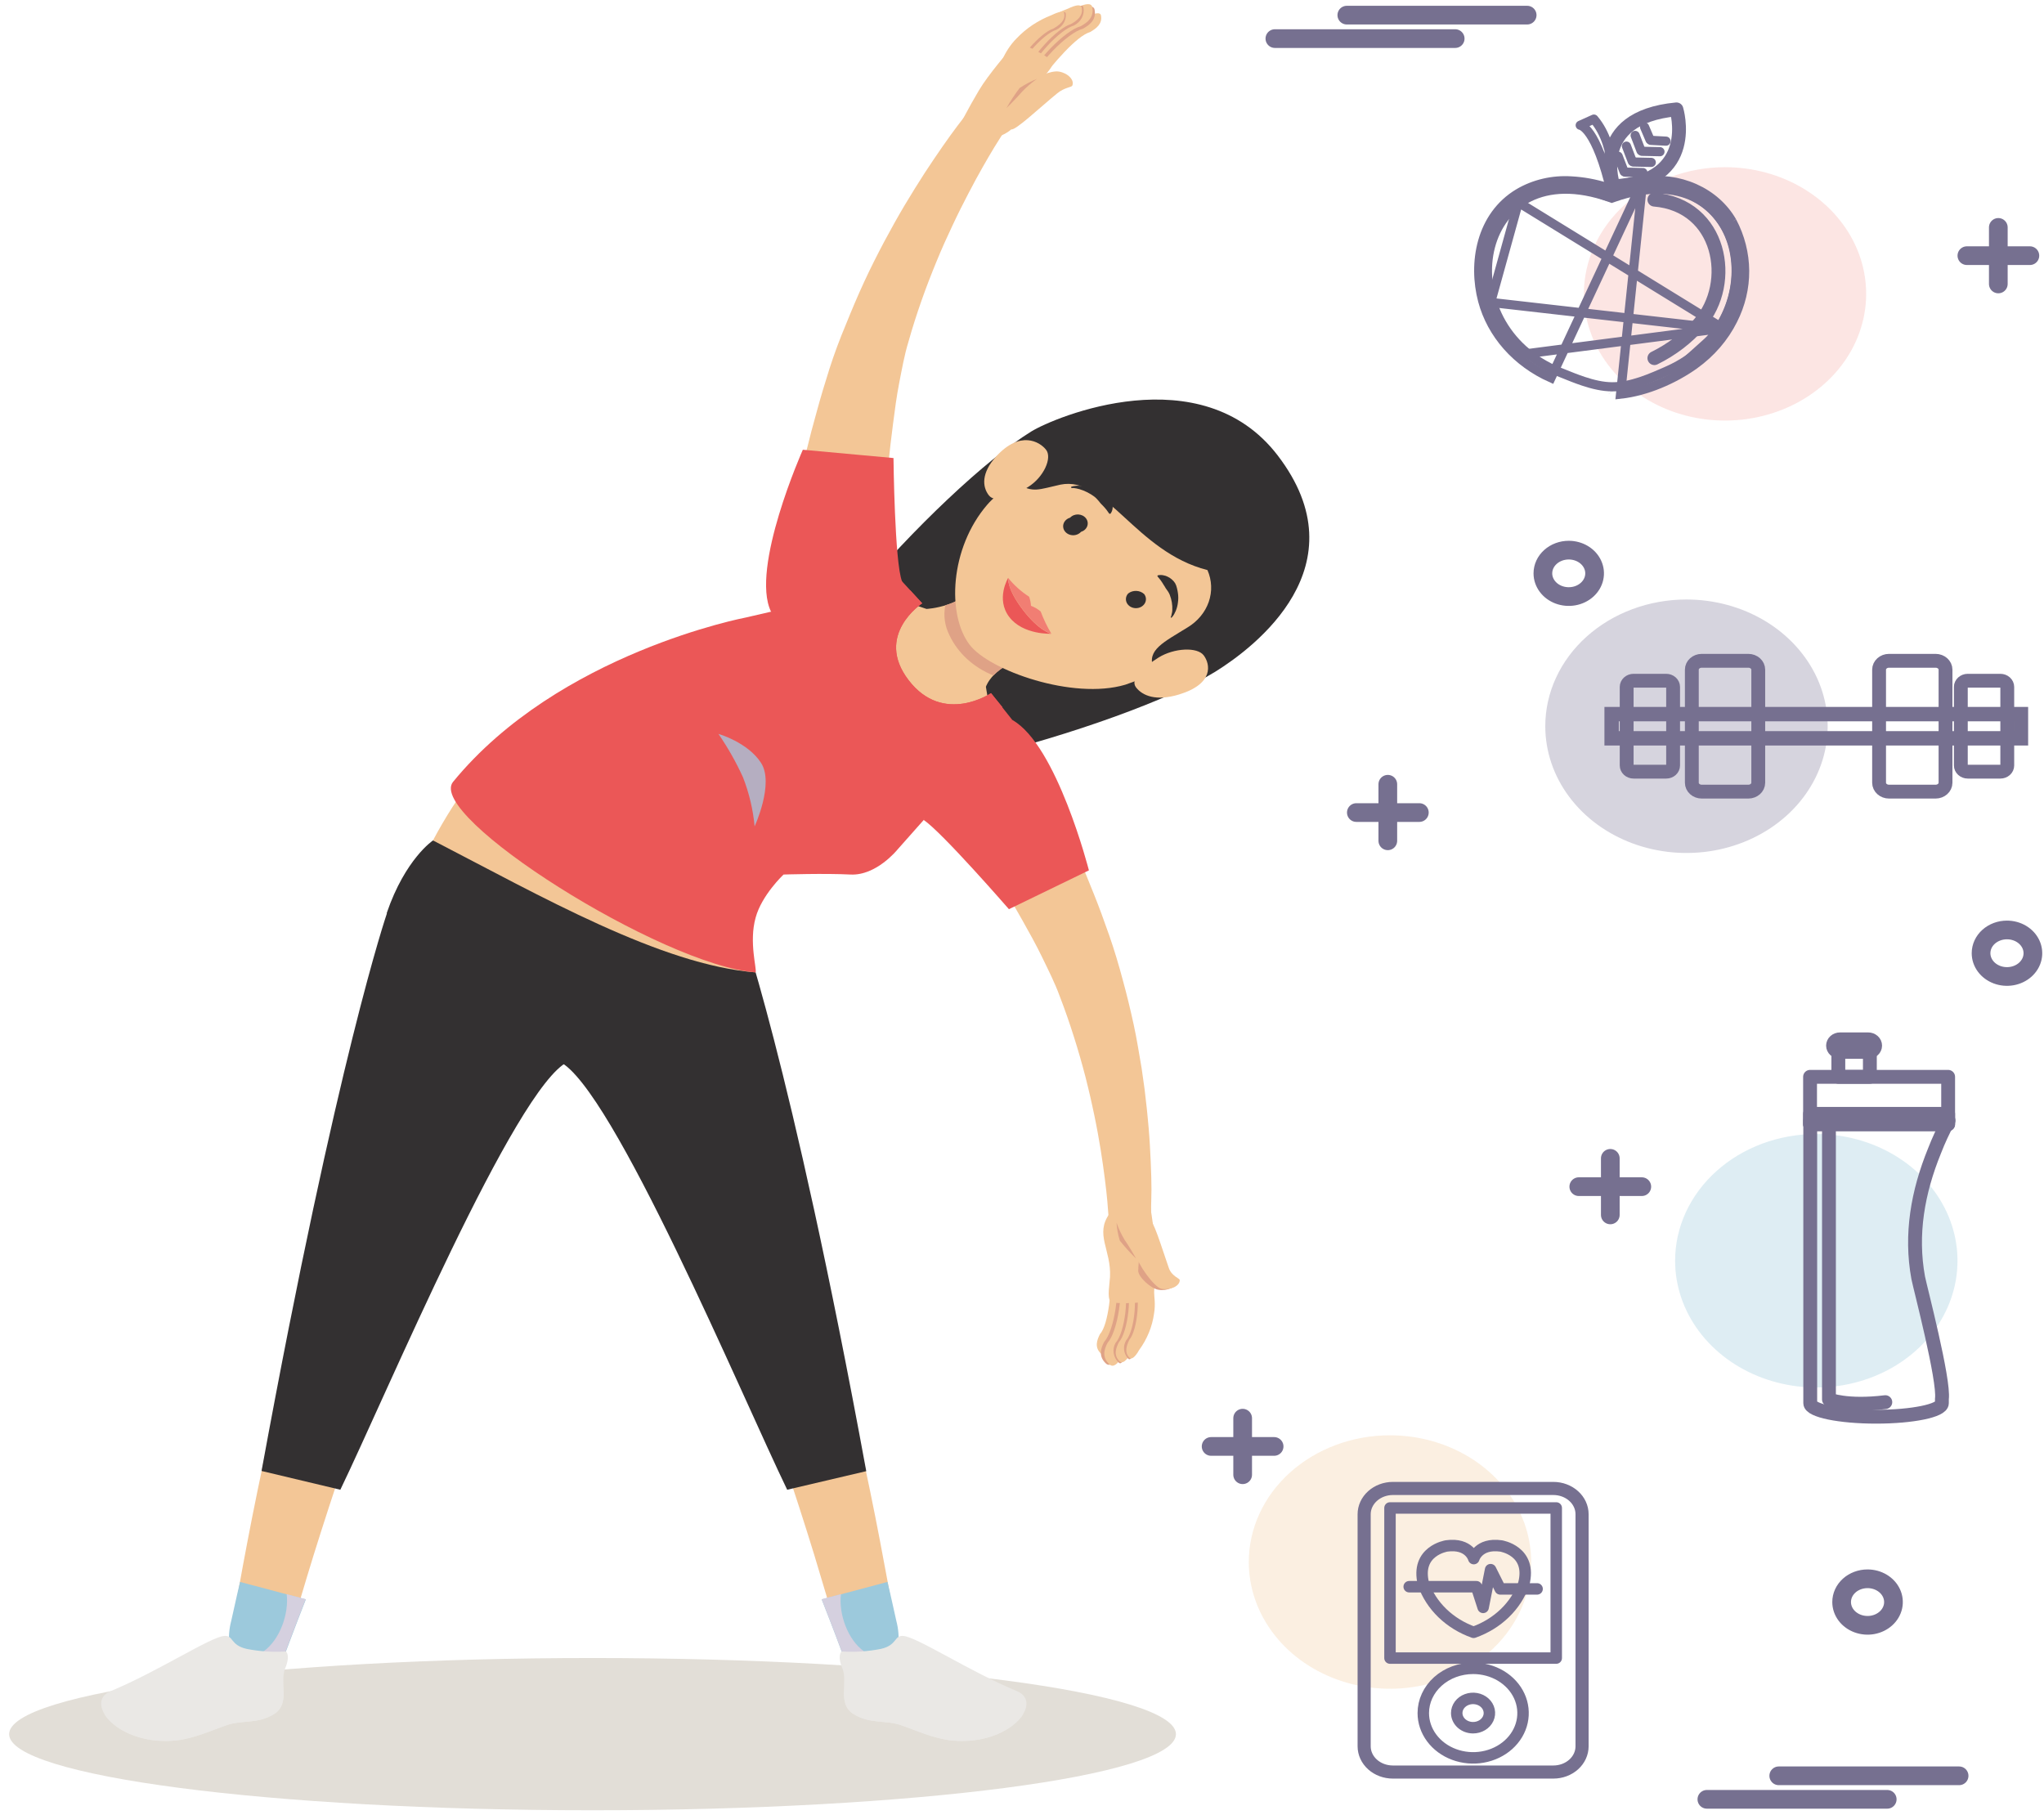 <svg width="223" height="198" viewBox="0 0 223 198" fill="none" xmlns="http://www.w3.org/2000/svg">
<g style="mix-blend-mode:multiply">
<path d="M0.996 189.205C0.996 193.791 29.512 197.508 64.645 197.508C99.779 197.508 128.294 193.775 128.294 189.205C128.294 184.635 99.779 180.896 64.645 180.896C29.512 180.896 0.996 184.613 0.996 189.205Z" fill="#E2DED7"/>
</g>
<path d="M58.966 113.417L58.478 114.126L57.849 114.953C57.736 115.108 57.575 115.305 57.474 115.486L57.118 116.02L56.274 117.225L55.259 118.798C54.546 119.944 53.75 121.246 52.936 122.728C52.52 123.46 52.102 124.234 51.682 125.048C51.249 125.848 50.815 126.695 50.381 127.57C49.947 128.445 49.502 129.346 49.062 130.279C48.623 131.212 48.171 132.167 47.732 133.148C46.835 135.1 45.949 137.147 45.082 139.238C44.215 141.328 43.359 143.472 42.522 145.637C39.201 154.26 36.278 163.064 34.205 169.703C33.183 173.02 32.363 175.798 31.828 177.745L30.979 180.784L24.973 179.718L25.495 176.518C25.834 174.497 26.339 171.623 26.998 168.183C28.311 161.293 30.26 152.132 32.672 143.003C33.266 140.726 33.913 138.443 34.567 136.198C35.22 133.953 35.904 131.724 36.611 129.591C36.961 128.525 37.306 127.458 37.674 126.45C38.042 125.442 38.381 124.418 38.755 123.443C39.129 122.467 39.474 121.518 39.848 120.6C40.222 119.683 40.567 118.793 40.935 117.934C41.648 116.233 42.379 114.67 43.05 113.284L44.025 111.348L44.975 109.615L45.391 108.874C45.528 108.634 45.629 108.479 45.736 108.298L46.264 107.418L46.704 106.688L58.966 113.417Z" fill="#F3C696"/>
<path d="M26.191 172.594C25.787 174.263 25.484 175.745 25.223 176.86C24.991 177.732 24.925 178.634 25.027 179.526L30.914 180.923L31.841 178.465C32.233 177.398 32.756 176.076 33.367 174.503L26.191 172.594Z" fill="#9CC9DC"/>
<g style="mix-blend-mode:multiply">
<path d="M31.278 173.927C31.534 176.06 30.541 178.902 28.753 180.171C28.676 180.23 28.593 180.273 28.516 180.326L30.892 180.896L31.819 178.438C32.211 177.372 32.734 176.049 33.345 174.476L31.278 173.927Z" fill="#D5D0DF"/>
</g>
<path d="M37.131 162.536C42.074 152.324 56.213 118.59 61.97 115.833C67.572 113.167 42.199 99.697 42.199 99.697C42.199 99.697 36.805 115.369 28.535 160.489L37.131 162.536Z" fill="#333031"/>
<path d="M12.057 184.517C17.32 182.326 22.958 178.598 24.473 178.486C25.489 178.411 25.109 179.494 26.903 179.899C28.31 180.181 29.755 180.276 31.192 180.182C31.192 180.182 31.727 180.555 31.109 182.032C30.491 183.509 31.703 185.882 29.921 187.002C28.139 188.122 26.457 187.626 24.723 188.223C23.285 188.714 21.158 189.69 19.245 189.882C12.871 190.543 9.104 185.77 12.057 184.517Z" fill="#EAE8E5"/>
<g style="mix-blend-mode:multiply">
<path d="M30.635 184.448C26.167 181.515 23.541 186.101 19.715 187.647C17.274 188.639 13.911 188.234 11.398 187.034C12.402 188.634 15.319 190.282 19.205 189.892C21.1 189.7 23.244 188.725 24.682 188.234C26.417 187.637 28.044 188.133 29.88 187.013C30.807 186.442 30.949 185.557 30.938 184.624C30.848 184.576 30.741 184.517 30.635 184.448Z" fill="#EAE8E5"/>
</g>
<path d="M85.426 61.227L85.848 58.971C86.127 57.553 86.537 55.532 87.077 53.105C87.618 50.679 88.266 47.869 89.121 44.856C89.531 43.347 90 41.784 90.505 40.201C91.01 38.617 91.616 37.001 92.287 35.401C92.881 33.924 93.576 32.271 94.278 30.756C94.978 29.242 95.721 27.776 96.464 26.373C96.844 25.674 97.224 24.992 97.587 24.32C97.949 23.648 98.347 23.008 98.709 22.374L99.814 20.561L100.878 18.881C101.579 17.814 102.232 16.844 102.826 15.991C103.42 15.137 103.961 14.391 104.406 13.799C104.852 13.207 105.22 12.732 105.476 12.402L105.88 11.895L109.664 14.193L109.367 14.652C109.165 14.967 108.868 15.431 108.5 16.033C108.131 16.636 107.704 17.372 107.216 18.225C106.729 19.078 106.201 20.054 105.642 21.126L104.787 22.8C104.507 23.381 104.193 23.989 103.913 24.608L103.034 26.517C102.749 27.178 102.44 27.855 102.167 28.544C101.602 29.919 101.044 31.348 100.533 32.809C100.022 34.271 99.565 35.673 99.113 37.284C98.662 38.755 98.406 40.248 98.109 41.752C97.812 43.256 97.622 44.76 97.432 46.226C97.046 49.154 96.784 51.916 96.588 54.284C96.392 56.652 96.274 58.635 96.196 60.017C96.119 61.398 96.095 62.15 96.095 62.15L85.426 61.227Z" fill="#F3C696"/>
<path d="M76.302 106.709L76.742 107.44L77.27 108.319C77.377 108.501 77.478 108.655 77.615 108.895L78.031 109.637C78.316 110.17 78.625 110.74 78.987 111.37L79.956 113.305C80.627 114.692 81.358 116.254 82.07 117.955C82.445 118.809 82.801 119.694 83.158 120.622C83.514 121.55 83.894 122.488 84.251 123.464C84.607 124.44 84.981 125.442 85.332 126.472C85.682 127.501 86.057 128.525 86.401 129.591C87.108 131.724 87.779 133.932 88.445 136.172C89.11 138.411 89.734 140.699 90.34 142.976C92.752 152.106 94.7 161.267 96.013 168.157C96.673 171.596 97.201 174.471 97.516 176.492L98.039 179.691L92.051 180.694L91.201 177.649C90.649 175.708 89.829 172.929 88.825 169.613C86.781 162.973 83.859 154.148 80.538 145.546C79.7 143.413 78.851 141.254 77.977 139.147C77.104 137.041 76.195 135.009 75.334 133.057C74.888 132.076 74.448 131.116 73.997 130.188C73.546 129.261 73.124 128.349 72.678 127.48C72.233 126.61 71.811 125.757 71.377 124.957C70.943 124.157 70.54 123.357 70.124 122.638C69.31 121.155 68.514 119.854 67.801 118.707L66.791 117.134L65.941 115.929L65.585 115.396C65.484 115.241 65.323 115.044 65.211 114.863C64.961 114.537 64.753 114.26 64.617 114.036C64.272 113.588 64.094 113.348 64.094 113.348L76.302 106.709Z" fill="#F3C696"/>
<path d="M96.825 172.594C97.229 174.263 97.538 175.745 97.793 176.86C98.025 177.732 98.093 178.633 97.995 179.526L92.102 180.923C92.102 180.923 91.769 180.027 91.181 178.465C90.783 177.398 90.26 176.076 89.648 174.503L96.825 172.594Z" fill="#9CC9DC"/>
<g style="mix-blend-mode:multiply">
<path d="M91.746 173.927C91.484 176.06 92.476 178.902 94.264 180.171C94.342 180.23 94.425 180.273 94.508 180.326L92.102 180.896C92.102 180.896 91.769 180.001 91.181 178.438C90.783 177.372 90.26 176.049 89.648 174.476L91.746 173.927Z" fill="#D5D0DF"/>
</g>
<path d="M85.882 162.536C80.939 152.324 66.8 118.59 61.044 115.833C55.447 113.167 80.571 100.118 80.571 100.118C80.571 100.118 86.209 115.369 94.508 160.51L85.882 162.536Z" fill="#333031"/>
<path d="M112.506 47.08C102.769 53.084 80.247 77.412 84.691 83.213C89.135 89.015 122.854 79.294 132.585 73.289C136.88 70.623 148.625 61.744 139.399 49.693C131.047 38.793 115.048 45.507 112.506 47.08Z" fill="#333031"/>
<path d="M101.079 66.437C101.079 66.437 105.238 66.256 106.913 63.238C107.394 61.664 114.042 72.41 112.26 71.732C108.321 72.538 107.561 74.932 107.561 74.932L108.303 79.411L101.175 85.176L88.574 68.741L97.408 65.184L101.079 66.437Z" fill="#F3C696"/>
<path d="M112.271 71.727C110.767 71.979 109.399 72.671 108.38 73.695C106.217 72.827 104.501 71.255 103.58 69.295C103.067 68.275 102.911 67.139 103.134 66.037C103.94 65.818 104.689 65.457 105.337 64.975C105.986 64.494 106.521 63.901 106.913 63.232C107.394 61.659 114.024 72.404 112.271 71.727Z" fill="#DFA286"/>
<path d="M42.199 99.601C42.199 109.514 51.49 115.833 61.043 115.833C70.596 115.833 80.57 111.876 80.57 100.118C79.513 95.372 47.237 91.698 47.237 91.698C47.237 91.698 44.219 93.703 42.199 99.601Z" fill="#333031"/>
<path d="M64.561 73.743C69.504 83.576 72.991 91.564 81.594 99.339C81.053 101.612 81.349 103.981 82.437 106.09C72.16 105.301 58.995 97.771 47.238 91.692C52.834 81.171 59.072 77.438 64.561 73.743Z" fill="#F3C696"/>
<path d="M49.432 85.299C60.963 71.221 81.405 67.365 81.405 67.365L98.413 63.43L100.611 65.824C100.611 65.824 95.348 69.274 99.132 74.212C102.916 79.15 108.121 75.625 108.121 75.625L110.449 78.558L97.897 92.711C97.897 92.711 95.603 95.559 92.793 95.415C89.983 95.271 85.486 95.415 85.486 95.415C85.486 95.415 83.11 97.644 82.439 100.118C81.69 102.784 82.593 105.739 82.439 106.091C72.143 105.301 46.414 88.989 49.432 85.299Z" fill="#EB5757"/>
<path d="M99.314 64.416L100.609 65.824C100.609 65.824 95.345 69.274 99.129 74.212C102.914 79.15 108.118 75.625 108.118 75.625L109.371 77.156C109.371 77.156 102.373 82.307 97.175 75.524C92.048 68.831 99.314 64.416 99.314 64.416Z" fill="#EB5757"/>
<path d="M113.234 50.839C111.399 51.975 108.85 53.735 107.709 55.063C103.628 59.803 103.283 67.077 105.796 70.357C107.935 73.151 117.042 76.393 122.757 74.708C125.033 73.932 127.199 72.917 129.209 71.684C139.564 65.285 142.57 59.211 136.76 51.634C130.95 44.056 123.589 44.445 113.234 50.839Z" fill="#F3C696"/>
<path d="M138.761 50.578C145.646 59.569 141.309 65.696 134.513 71.604C133.177 70.437 131.466 73.018 130.86 73.3C130.86 73.3 126.701 74.985 125.84 72.868C125.067 70.906 127.028 70.031 129.547 68.463C130.653 67.8 131.474 66.817 131.871 65.677C132.269 64.537 132.22 63.309 131.733 62.198C123.909 60.214 120.665 51.863 115.693 52.876C113.281 53.41 112.723 53.799 111.012 52.78C108.374 51.212 112.117 48.829 112.117 48.829C112.628 48.418 113.305 49.053 112.556 47.512C122.263 43.246 131.87 41.603 138.761 50.578Z" fill="#333031"/>
<g style="mix-blend-mode:multiply">
<path d="M82.328 90.162C82.328 90.162 84.49 85.485 83.028 83.23C81.567 80.974 78.383 80.073 78.383 80.073C79.417 81.579 80.311 83.159 81.056 84.797C81.733 86.53 82.16 88.332 82.328 90.162Z" fill="#B5AEC1"/>
</g>
<path d="M110.965 184.517C105.696 182.326 100.058 178.598 98.543 178.486C97.527 178.411 97.907 179.494 96.113 179.899C94.707 180.181 93.262 180.276 91.824 180.182C91.824 180.182 91.29 180.555 91.907 182.032C92.525 183.509 91.313 185.882 93.096 187.002C94.878 188.122 96.553 187.626 98.294 188.223C99.731 188.714 101.858 189.69 103.765 189.882C110.163 190.543 113.912 185.77 110.965 184.517Z" fill="#EAE8E5"/>
<g style="mix-blend-mode:multiply">
<path d="M92.383 184.448C96.851 181.515 99.476 186.101 103.308 187.647C105.744 188.639 109.106 188.234 111.625 187.034C110.621 188.634 107.71 190.282 103.819 189.892C101.924 189.7 99.785 188.725 98.348 188.234C96.607 187.637 94.979 188.133 93.15 187.013C92.217 186.442 92.08 185.557 92.086 184.624C92.169 184.576 92.276 184.517 92.383 184.448Z" fill="#EAE8E5"/>
</g>
<path d="M126.411 71.732C124.724 72.799 123.239 74.084 123.94 74.996C124.641 75.908 126.126 76.532 128.621 75.775C132.476 74.607 132.031 72.452 131.33 71.508C130.629 70.564 128.098 70.692 126.411 71.732Z" fill="#F3C696"/>
<path d="M112.158 53.138C110.471 54.204 108.594 54.956 107.881 54.039C107.168 53.122 107.031 51.607 108.706 49.773C111.297 46.957 113.423 48.173 114.124 49.069C114.825 49.965 113.851 52.092 112.158 53.138Z" fill="#F3C696"/>
<path d="M123.083 64.752C122.954 64.893 122.872 65.064 122.845 65.244C122.819 65.425 122.849 65.609 122.932 65.775C123.015 65.941 123.149 66.083 123.317 66.186C123.485 66.288 123.682 66.346 123.884 66.353C124.087 66.361 124.289 66.317 124.465 66.228C124.642 66.138 124.788 66.006 124.886 65.847C124.984 65.687 125.031 65.506 125.021 65.324C125.011 65.142 124.944 64.966 124.829 64.816C124.603 64.606 124.295 64.482 123.97 64.47C123.645 64.458 123.327 64.559 123.083 64.752Z" fill="#333031"/>
<path d="M127.725 67.36L127.802 67.141C127.802 67.066 127.832 66.986 127.856 66.89C127.88 66.785 127.894 66.678 127.897 66.57C127.926 66 127.831 65.429 127.618 64.891C127.564 64.752 127.492 64.62 127.404 64.496C127.327 64.368 127.226 64.267 127.161 64.149C127.095 64.032 127.036 63.925 126.965 63.829C126.911 63.73 126.852 63.634 126.786 63.541C126.732 63.453 126.673 63.368 126.608 63.285C126.559 63.212 126.504 63.142 126.442 63.078C126.381 63.011 126.323 62.941 126.27 62.87L126.305 62.774C126.404 62.752 126.506 62.739 126.608 62.736C126.725 62.732 126.841 62.744 126.953 62.774C127.105 62.799 127.252 62.847 127.386 62.918C127.548 62.992 127.696 63.087 127.826 63.2C127.974 63.322 128.101 63.465 128.2 63.621C128.295 63.79 128.363 63.969 128.402 64.155C128.448 64.331 128.484 64.509 128.509 64.688C128.563 65.042 128.563 65.401 128.509 65.754C128.474 66.059 128.396 66.358 128.278 66.645C128.232 66.758 128.178 66.869 128.117 66.976C128.074 67.06 128.022 67.14 127.963 67.216L127.808 67.402L127.725 67.36Z" fill="#333031"/>
<path d="M117.936 58.028C117.829 58.148 117.693 58.243 117.538 58.307C117.383 58.371 117.214 58.402 117.043 58.396C116.873 58.391 116.706 58.35 116.556 58.276C116.407 58.203 116.278 58.099 116.182 57.973C116.085 57.847 116.022 57.702 115.999 57.55C115.975 57.399 115.992 57.244 116.047 57.099C116.102 56.954 116.194 56.823 116.315 56.716C116.437 56.608 116.585 56.528 116.748 56.481C116.855 56.365 116.99 56.273 117.144 56.212C117.297 56.151 117.465 56.123 117.632 56.129C117.8 56.136 117.964 56.178 118.111 56.251C118.258 56.324 118.384 56.426 118.479 56.55C118.575 56.674 118.637 56.817 118.66 56.966C118.684 57.115 118.669 57.267 118.617 57.41C118.564 57.553 118.475 57.684 118.357 57.791C118.239 57.898 118.095 57.979 117.936 58.028Z" fill="#333031"/>
<path d="M116.863 53.106L117.113 53.042C117.215 53.022 117.318 53.007 117.422 52.999C117.556 52.99 117.691 52.99 117.826 52.999C118.165 53.002 118.502 53.043 118.83 53.122C119.213 53.21 119.583 53.343 119.929 53.516C120.113 53.603 120.291 53.699 120.463 53.804C120.638 53.904 120.798 54.024 120.939 54.162C121.065 54.302 121.167 54.458 121.242 54.626C121.317 54.776 121.363 54.936 121.378 55.1C121.405 55.236 121.405 55.375 121.378 55.511C121.365 55.615 121.335 55.718 121.289 55.815C121.253 55.9 121.205 55.98 121.147 56.055H121.028L120.873 55.841C120.828 55.765 120.777 55.692 120.719 55.623C120.659 55.548 120.594 55.463 120.517 55.383C120.44 55.303 120.362 55.218 120.279 55.127C120.196 55.036 120.095 54.956 120.018 54.849C119.941 54.743 119.851 54.636 119.745 54.524C119.646 54.406 119.535 54.297 119.412 54.199C118.925 53.831 118.364 53.548 117.76 53.367C117.648 53.333 117.533 53.306 117.416 53.287C117.324 53.267 117.231 53.253 117.137 53.244H116.881L116.863 53.106Z" fill="#333031"/>
<path d="M117.021 63.2C116.807 62.911 116.516 62.675 116.175 62.513C115.834 62.351 115.453 62.268 115.066 62.272C115.495 62.041 116.006 61.965 116.495 62.059C116.985 62.154 117.415 62.413 117.699 62.783C117.983 63.153 118.099 63.606 118.024 64.05C117.949 64.494 117.688 64.896 117.294 65.173C117.435 64.85 117.483 64.5 117.436 64.156C117.388 63.811 117.245 63.483 117.021 63.2Z" fill="#F3C696"/>
<path d="M109.992 63.051C109.992 63.051 108.607 65.344 110.11 67.317C111.613 69.29 114.697 69.146 114.697 69.146C114.697 69.146 113.39 68.885 111.602 66.544C109.813 64.203 109.992 63.051 109.992 63.051Z" fill="#EB5757"/>
<path d="M109.989 63.051C110.623 63.842 111.395 64.535 112.276 65.104C112.393 65.425 112.461 65.758 112.478 66.096C112.869 66.244 113.227 66.453 113.536 66.714C113.85 67.546 114.237 68.354 114.694 69.13C114.694 69.13 113.387 68.869 111.599 66.528C109.811 64.187 109.989 63.051 109.989 63.051Z" fill="#F17E73"/>
<path d="M118.61 1.817C117.015 2.409 115.593 3.321 114.451 4.483C112.836 6.024 112.075 8.381 112.206 8.482C112.271 8.754 112.99 9.474 113.394 8.925C114.867 6.995 117.44 3.928 118.931 3.496C119.62 3.102 120.285 2.59 120.119 1.699C120.065 1.326 119.554 1.363 118.61 1.817Z" fill="#F3C696"/>
<path d="M117.672 1.118C115.826 1.754 114.168 2.765 112.83 4.072C110.935 5.81 109.984 8.53 110.157 8.642C110.24 8.962 111.784 10.242 112.147 9.533C113.02 7.005 116.495 3.565 118.141 3.133C118.913 2.717 119.632 2.131 119.418 1.048C119.323 0.59 118.741 0.616 117.672 1.118Z" fill="#DFA286"/>
<path d="M117.422 0.851C115.576 1.488 113.917 2.497 112.574 3.8C110.679 5.539 109.734 8.264 109.907 8.376C109.99 8.695 111.534 9.975 111.897 9.266C112.77 6.738 116.245 3.299 117.891 2.867C118.663 2.451 119.382 1.87 119.168 0.782C119.073 0.318 118.479 0.35 117.422 0.851Z" fill="#F3C696"/>
<path d="M116.888 1.075C115.268 1.657 113.822 2.57 112.664 3.741C111.03 5.277 110.258 7.639 110.394 7.741C110.46 8.018 111.713 9.165 112.004 8.551C112.646 6.36 115.664 3.219 117.167 2.781C117.54 2.592 117.839 2.304 118.025 1.957C118.211 1.61 118.274 1.221 118.206 0.84C118.141 0.44 117.838 0.643 116.888 1.075Z" fill="#DFA286"/>
<path d="M116.496 0.952C114.901 1.544 113.478 2.456 112.337 3.619C110.721 5.16 109.961 7.517 110.098 7.613C110.157 7.89 111.417 9.037 111.708 8.429C112.349 6.242 115.337 3.064 116.829 2.632C117.524 2.238 118.189 1.726 118.017 0.835C117.951 0.462 117.44 0.499 116.496 0.952Z" fill="#F3C696"/>
<path d="M115.07 1.758C113.589 2.315 112.274 3.177 111.233 4.275C109.765 5.709 109.106 7.858 109.225 7.949C109.272 8.205 110.353 9.282 110.597 8.727C111.084 6.733 113.811 3.683 115.237 3.256C115.579 3.085 115.86 2.83 116.046 2.519C116.231 2.209 116.313 1.858 116.282 1.507C116.241 1.16 115.949 1.342 115.07 1.758Z" fill="#DFA286"/>
<path d="M114.734 1.646C113.269 2.215 111.968 3.078 110.932 4.168C109.476 5.603 108.829 7.752 108.947 7.837C108.995 8.093 110.076 9.17 110.314 8.616C110.807 6.621 113.51 3.56 114.924 3.118C115.577 2.734 116.219 2.259 116.112 1.518C116.106 1.171 115.613 1.219 114.734 1.646Z" fill="#F3C696"/>
<path d="M106.784 9.89C104.586 13.623 103.16 16.54 104.562 16.7C105.506 16.812 106.986 15.66 109.059 14.855C111.845 13.788 111.328 11.463 113.271 9.058C113.794 8.413 114.887 7.373 114.863 6.824C114.863 6.381 110.996 4.28 110.657 4.76C109.98 5.715 107.853 8.072 106.784 9.89Z" fill="#F3C696"/>
<path d="M112.653 9.005C112.38 9.613 109.683 13.884 110.331 14.113C110.776 14.273 113.527 11.66 115.35 10.178C116.135 9.538 116.901 9.527 116.984 9.346C117.257 8.738 116.509 7.975 115.541 7.81C114.703 7.661 112.921 8.397 112.653 9.005Z" fill="#F3C696"/>
<path d="M113.135 8.605C112.534 9.026 111.983 9.501 111.49 10.024C111.015 10.605 109.809 11.789 109.809 11.789C110.231 11.035 110.708 10.306 111.234 9.608C111.827 9.214 112.464 8.878 113.135 8.605Z" fill="#DFA286"/>
<path d="M97.48 49.975C97.48 49.975 97.599 61.392 98.413 63.43C99.369 65.829 85.937 66.629 84.119 66.736C81.82 62.022 87.589 49.069 87.589 49.069L97.48 49.975Z" fill="#EB5757"/>
<path d="M112.372 81.992L113.4 84.083C114.036 85.41 114.933 87.282 115.96 89.586C116.988 91.889 118.158 94.55 119.317 97.483C119.911 98.945 120.463 100.48 121.016 102.053C121.568 103.627 122.062 105.296 122.501 106.943C122.923 108.463 123.339 110.196 123.689 111.807C124.04 113.417 124.283 115.006 124.551 116.548C124.658 117.323 124.765 118.08 124.872 118.819C124.955 119.56 125.044 120.286 125.121 120.995C125.198 121.704 125.252 122.392 125.317 123.053C125.382 123.715 125.412 124.365 125.454 124.984C125.525 126.221 125.573 127.357 125.602 128.359C125.632 129.362 125.632 130.247 125.602 130.967C125.573 131.687 125.602 132.268 125.567 132.663C125.531 133.057 125.537 133.287 125.537 133.287L120.968 133.239C120.968 133.239 120.968 133.052 120.939 132.705C120.909 132.359 120.873 131.809 120.814 131.106C120.755 130.402 120.66 129.591 120.541 128.637C120.422 127.682 120.267 126.61 120.083 125.437C119.982 124.85 119.875 124.243 119.768 123.613C119.661 122.984 119.519 122.339 119.388 121.672C119.258 121.006 119.091 120.334 118.943 119.635C118.794 118.937 118.598 118.238 118.426 117.502C118.052 116.073 117.636 114.606 117.166 113.129C116.697 111.652 116.222 110.26 115.616 108.693C115.087 107.237 114.386 105.866 113.709 104.464C113.032 103.061 112.277 101.712 111.535 100.395C110.061 97.761 108.564 95.324 107.299 93.249C106.033 91.175 104.893 89.458 104.115 88.269L102.879 86.418L112.372 81.992Z" fill="#F3C696"/>
<path d="M121.302 146.816C122.281 145.532 122.917 144.063 123.162 142.523C123.566 140.438 122.764 138.091 122.568 138.081C122.348 137.878 121.302 137.633 121.29 138.294C121.249 140.635 120.981 144.469 120.001 145.568C119.663 146.234 119.407 146.992 120.09 147.663C120.387 147.941 120.791 147.658 121.302 146.816Z" fill="#F3C696"/>
<path d="M122.105 147.85C123.252 146.405 124.016 144.743 124.338 142.992C124.855 140.603 123.976 137.862 123.744 137.852C123.483 137.628 121.415 137.318 121.54 138.092C122.36 140.635 121.54 145.227 120.465 146.405C120.073 147.136 119.829 148.005 120.673 148.778C121.047 149.109 121.516 148.789 122.105 147.85Z" fill="#DFA286"/>
<path d="M122.48 147.951C123.628 146.506 124.392 144.844 124.714 143.093C125.231 140.704 124.352 137.963 124.12 137.953C123.859 137.729 121.791 137.419 121.916 138.193C122.736 140.736 121.916 145.328 120.835 146.506C120.449 147.231 120.205 148.079 121.049 148.874C121.453 149.21 121.892 148.895 122.48 147.951Z" fill="#F3C696"/>
<path d="M122.973 147.76C123.97 146.49 124.625 145.029 124.886 143.494C125.308 141.403 124.5 139.046 124.327 139.036C124.102 138.833 122.349 138.502 122.48 139.148C123.288 141.281 122.711 145.424 121.707 146.517C121.514 146.86 121.442 147.248 121.5 147.629C121.558 148.011 121.745 148.367 122.034 148.65C122.313 148.912 122.444 148.592 122.973 147.76Z" fill="#DFA286"/>
<path d="M123.375 147.669C124.351 146.394 124.987 144.934 125.234 143.403C125.644 141.312 124.836 138.971 124.64 138.955C124.414 138.758 122.662 138.422 122.798 139.073C123.594 141.206 123.048 145.344 122.068 146.442C121.729 147.114 121.474 147.871 122.157 148.538C122.46 148.789 122.864 148.511 123.375 147.669Z" fill="#F3C696"/>
<path d="M123.927 147.386C124.822 146.195 125.395 144.833 125.602 143.408C125.947 141.489 125.174 139.366 125.008 139.35C124.806 139.164 123.226 138.817 123.386 139.377C124.2 141.286 123.79 145.179 122.863 146.24C122.681 146.551 122.602 146.902 122.637 147.252C122.672 147.602 122.818 147.936 123.059 148.213C123.309 148.464 123.44 148.165 123.927 147.386Z" fill="#DFA286"/>
<path d="M124.272 147.306C125.148 146.11 125.707 144.749 125.905 143.328C126.238 141.408 125.466 139.297 125.311 139.281C125.115 139.094 123.529 138.747 123.695 139.313C124.503 141.216 124.123 145.104 123.208 146.176C122.899 146.816 122.656 147.53 123.208 148.122C123.434 148.373 123.826 148.101 124.272 147.306Z" fill="#F3C696"/>
<path d="M126.009 135.409C125.551 131.207 124.957 128.072 123.686 128.626C122.831 128.999 122.302 130.695 121.066 132.391C119.403 134.673 121.25 136.337 121.102 139.323C121.06 140.123 120.781 141.531 121.143 141.99C121.428 142.347 125.926 142.203 125.896 141.632C125.896 140.475 126.205 137.457 126.009 135.409Z" fill="#F3C696"/>
<path d="M121.812 133.394C122.039 134.05 122.337 134.684 122.704 135.287C123.143 135.889 123.951 137.318 123.951 137.318C123.311 136.699 122.716 136.044 122.169 135.356C121.975 134.715 121.855 134.057 121.812 133.394Z" fill="#DFA286"/>
<path d="M124.18 138.657C124.18 138.001 124.53 133.761 125.219 133.756C125.701 133.756 126.081 136.475 127.168 138.454C127.637 139.307 128.356 139.568 128.356 139.766C128.356 140.416 127.352 140.886 126.39 140.72C125.54 140.587 124.186 139.312 124.18 138.657Z" fill="#DFA286"/>
<path d="M124.023 137.057C124.023 136.406 124.659 133.025 125.348 133.02C125.829 133.02 126.649 135.857 127.523 138.353C127.843 139.259 128.711 139.467 128.711 139.664C128.711 140.32 127.707 140.784 126.744 140.619C125.895 140.475 124.023 137.729 124.023 137.057Z" fill="#F3C696"/>
<path d="M110.073 99.195C110.073 99.195 102.718 90.732 100.77 89.463C102.867 85.124 106.206 81.36 110.447 78.553C115.307 81.278 118.8 94.961 118.8 94.961L110.073 99.195Z" fill="#EB5757"/>
<path opacity="0.3" d="M168.59 79.23C168.589 81.965 169.491 84.639 171.183 86.913C172.875 89.188 175.28 90.961 178.095 92.009C180.91 93.056 184.007 93.331 186.996 92.798C189.984 92.265 192.73 90.948 194.885 89.015C197.04 87.081 198.507 84.617 199.102 81.935C199.697 79.252 199.392 76.472 198.227 73.945C197.061 71.418 195.086 69.258 192.553 67.738C190.02 66.219 187.041 65.408 183.994 65.408C181.972 65.407 179.969 65.764 178.1 66.458C176.231 67.153 174.533 68.171 173.102 69.454C171.672 70.738 170.537 72.262 169.763 73.939C168.988 75.616 168.59 77.414 168.59 79.23Z" fill="#767090"/>
<path opacity="0.2" d="M172.801 32.068C172.802 34.802 173.706 37.474 175.399 39.746C177.091 42.018 179.497 43.789 182.311 44.834C185.124 45.88 188.22 46.153 191.207 45.619C194.194 45.085 196.937 43.768 199.09 41.835C201.243 39.901 202.708 37.439 203.302 34.758C203.896 32.076 203.591 29.297 202.425 26.772C201.259 24.247 199.286 22.088 196.753 20.57C194.221 19.051 191.244 18.241 188.199 18.241C184.115 18.242 180.198 19.7 177.311 22.293C174.423 24.886 172.801 28.402 172.801 32.068Z" fill="#F17E73"/>
<path opacity="0.2" d="M182.754 137.548C182.753 140.283 183.655 142.957 185.348 145.232C187.04 147.507 189.446 149.28 192.261 150.327C195.076 151.374 198.173 151.648 201.162 151.115C204.151 150.582 206.896 149.265 209.051 147.331C211.205 145.396 212.673 142.932 213.267 140.249C213.861 137.567 213.556 134.786 212.389 132.259C211.222 129.732 209.247 127.573 206.713 126.054C204.179 124.535 201.199 123.725 198.152 123.726C194.068 123.726 190.152 125.182 187.264 127.774C184.376 130.366 182.754 133.882 182.754 137.548Z" fill="#5BA7C7"/>
<path opacity="0.2" d="M136.242 170.423C136.242 173.158 137.146 175.831 138.838 178.105C140.531 180.379 142.937 182.152 145.752 183.198C148.566 184.245 151.664 184.518 154.652 183.985C157.64 183.451 160.385 182.134 162.539 180.201C164.693 178.267 166.16 175.803 166.755 173.121C167.349 170.439 167.044 167.658 165.878 165.132C164.712 162.605 162.738 160.445 160.205 158.926C157.671 157.407 154.693 156.596 151.647 156.596C147.561 156.596 143.643 158.053 140.754 160.646C137.865 163.239 136.242 166.756 136.242 170.423Z" fill="#EFAF6B"/>
<path d="M204.002 114.526H200.562V117.486H204.002V114.526Z" stroke="#767090" stroke-width="1.51" stroke-linecap="round" stroke-linejoin="round"/>
<g style="mix-blend-mode:multiply">
<path d="M197.496 152.777V153.092C197.496 153.908 200.716 154.569 204.678 154.569C208.641 154.569 211.861 153.908 211.861 153.092C211.861 152.932 211.861 152.777 211.861 152.628C212.14 150.591 209.485 140.47 209.277 139.419C208.409 134.684 209.223 130.06 211.059 125.554C211.496 124.428 212.006 123.326 212.586 122.253H197.496V152.959" stroke="#767090" stroke-width="1.51" stroke-linecap="round" stroke-linejoin="round"/>
</g>
<path d="M212.542 117.486H197.477V122.659H212.542V117.486Z" stroke="#767090" stroke-width="1.51" stroke-linecap="round" stroke-linejoin="round"/>
<path d="M212.542 121.528H197.477V122.653H212.542V121.528Z" stroke="#767090" stroke-width="1.51" stroke-linecap="round" stroke-linejoin="round"/>
<path d="M199.984 114.084C199.984 114.174 200.004 114.263 200.043 114.346C200.081 114.43 200.138 114.505 200.209 114.568C200.28 114.632 200.365 114.682 200.458 114.716C200.551 114.75 200.65 114.767 200.751 114.766H203.81C203.911 114.767 204.01 114.75 204.103 114.716C204.196 114.682 204.281 114.632 204.352 114.568C204.423 114.505 204.48 114.43 204.518 114.346C204.557 114.263 204.577 114.174 204.577 114.084V114.084C204.577 113.993 204.558 113.904 204.52 113.82C204.482 113.736 204.425 113.66 204.354 113.596C204.283 113.532 204.198 113.481 204.104 113.447C204.011 113.413 203.911 113.395 203.81 113.396H200.751C200.65 113.395 200.55 113.413 200.457 113.447C200.363 113.481 200.278 113.532 200.207 113.596C200.136 113.66 200.079 113.736 200.041 113.82C200.003 113.904 199.984 113.993 199.984 114.084V114.084Z" stroke="#767090" stroke-width="1.51" stroke-linecap="round" stroke-linejoin="round"/>
<path d="M199.539 123.485V152.687C199.539 152.687 201.446 153.497 205.688 152.98" stroke="#767090" stroke-width="1.51" stroke-linecap="round" stroke-linejoin="round"/>
<g style="mix-blend-mode:multiply">
<path d="M175.9 42.202H175.897C174.878 42.202 173.816 41.953 172.748 41.597C171.969 41.338 171.211 41.031 170.471 40.731C170.196 40.619 169.923 40.508 169.652 40.401C163.503 37.636 161.388 31.585 162.608 26.91C163.217 24.576 164.652 22.6 166.819 21.523C168.983 20.446 171.947 20.233 175.676 21.56L175.844 21.619L176.011 21.56C179.746 20.233 182.713 20.446 184.878 21.523C187.045 22.6 188.478 24.576 189.086 26.91C190.303 31.588 188.18 37.642 182.026 40.406C180.083 41.269 177.946 42.212 175.9 42.202Z" stroke="#767090"/>
</g>
<path d="M187.972 35.816C188.204 35.454 188.416 35.081 188.607 34.698L188.609 34.695C189.432 33.077 189.851 31.321 189.839 29.547C189.832 28.647 189.714 27.752 189.489 26.879C189.488 26.876 189.488 26.873 189.487 26.87C189.269 26.029 188.952 25.208 188.538 24.422C187.701 22.953 186.356 21.754 184.691 21.008C183.204 20.342 181.537 20.073 179.888 20.227C179.888 20.228 179.888 20.228 179.888 20.228C179.688 20.246 179.487 20.271 179.288 20.303L179.275 20.305L179.275 20.305C179.023 20.337 178.728 20.409 178.391 20.501C178.274 20.533 178.15 20.568 178.022 20.605C177.862 20.65 177.696 20.697 177.532 20.741C177.521 20.744 177.51 20.747 177.499 20.75C177.444 20.765 177.388 20.78 177.333 20.794C176.857 20.916 176.32 21.031 175.806 21.021V21.494M187.972 35.816L166.068 38.656C165.621 38.273 165.203 37.862 164.817 37.426C163.636 36.092 162.782 34.555 162.306 32.916L162.683 32.799M187.972 35.816L187.664 35.626M187.972 35.816L165.653 22.081M175.806 21.494L175.718 21.019C175.508 21.009 175.302 20.977 175.108 20.915C174.779 20.81 174.446 20.717 174.109 20.636L174.024 20.961M175.806 21.494C176.422 21.38 177.02 21.201 177.588 20.961C178.349 20.764 179.129 20.63 179.917 20.561C184.628 20.15 188.109 23.03 189.143 26.96C189.836 29.914 189.31 32.993 187.664 35.626M175.806 21.494C175.468 21.494 175.07 21.339 174.69 21.19C174.456 21.099 174.228 21.009 174.024 20.961M174.024 20.961L174.102 20.634C173.419 20.47 172.723 20.353 172.019 20.285C172.016 20.285 172.014 20.285 172.012 20.285C171.811 20.265 171.609 20.25 171.406 20.239L171.401 20.238L171.401 20.238C169.474 20.111 167.558 20.557 165.95 21.503C165.781 21.604 165.617 21.71 165.459 21.821C165.458 21.821 165.457 21.822 165.457 21.823C161.984 24.255 161.231 28.881 162.24 32.676C162.261 32.755 162.282 32.833 162.305 32.911L162.683 32.799M174.024 20.961C173.357 20.786 172.676 20.661 171.986 20.587C169.759 20.395 167.436 20.747 165.653 22.081M162.683 32.799C161.542 29.125 162.303 24.635 165.653 22.081M162.683 32.799L165.653 22.081M161.756 32.804L162.133 32.704C162.156 32.785 162.18 32.865 162.205 32.944L188.088 35.89C188.32 35.519 188.53 35.141 188.719 34.754C188.72 34.754 188.72 34.753 188.721 34.752C189.524 33.108 189.938 31.335 189.941 29.547C189.943 28.645 189.84 27.74 189.63 26.846L189.63 26.846L189.627 26.833C189.398 25.963 189.055 25.142 188.61 24.39L188.977 24.182M161.756 32.804L162.133 32.704C161.054 28.93 161.866 24.339 165.35 21.683L165.354 21.68L165.354 21.68C165.516 21.559 165.682 21.445 165.852 21.339L165.695 21.073M161.756 32.804C160.669 28.714 161.537 23.558 165.695 21.073M161.756 32.804C162.238 34.612 163.155 36.303 164.443 37.758C165.731 39.212 167.359 40.396 169.212 41.225L179.21 19.809M165.695 21.073L165.854 21.338C167.509 20.302 169.496 19.971 171.413 20.05C171.414 20.05 171.415 20.05 171.417 20.05C171.622 20.059 171.826 20.072 172.029 20.089L172.039 20.09L172.039 20.09C172.752 20.166 173.457 20.295 174.146 20.476C174.386 20.534 174.658 20.64 174.896 20.734C174.963 20.76 175.027 20.785 175.087 20.808C175.104 20.814 175.12 20.82 175.135 20.826L175.26 20.438M165.695 21.073C167.393 20.074 169.41 19.605 171.434 19.74C172.739 19.812 174.027 20.047 175.26 20.438M175.26 20.438L175.137 20.826C175.403 20.925 175.608 20.984 175.766 20.993C176.328 20.885 176.875 20.719 177.394 20.5L177.428 20.486L177.463 20.477C178.05 20.325 178.648 20.209 179.252 20.131C179.255 20.13 179.258 20.13 179.261 20.129C179.464 20.103 179.669 20.081 179.873 20.063L179.874 20.063C181.693 19.904 183.341 20.213 184.753 20.871C186.385 21.633 187.702 22.862 188.603 24.379L188.977 24.182M175.26 20.438C175.971 20.666 176.956 20.387 177.876 20.126C178.355 19.991 178.816 19.86 179.21 19.809M188.977 24.182C188.084 22.611 186.653 21.339 184.896 20.552C183.138 19.765 181.145 19.504 179.21 19.809M188.977 24.182C189.86 25.859 190.325 27.689 190.339 29.544C190.352 31.399 189.913 33.234 189.054 34.922C188.106 36.821 186.666 38.491 184.854 39.79C182.66 41.355 179.657 42.69 176.802 43.005L179.21 19.809M187.664 35.626L187.971 35.818L184.07 39.321C185.543 38.329 186.768 37.07 187.664 35.626ZM175.895 42.642L175.901 42.649L175.895 42.642Z" stroke="#767090"/>
<g style="mix-blend-mode:multiply">
<path d="M180.492 21.782C187.758 22.384 189.308 30.847 185.405 35.316C184.071 36.857 182.399 38.137 180.492 39.075" stroke="#767090" stroke-width="1.51" stroke-linecap="round" stroke-linejoin="round"/>
</g>
<g style="mix-blend-mode:multiply">
<path d="M175.824 21.089C175.824 21.089 176.555 16.145 173.893 12.994L172.402 13.666C172.402 13.666 174.137 13.799 175.824 21.089Z" stroke="#767090" stroke-linecap="round" stroke-linejoin="round"/>
</g>
<path d="M182.9 11.933C182.9 11.933 185.312 19.804 176.038 20.331C176.038 20.331 173.311 12.845 182.9 11.933Z" stroke="#767090" stroke-width="1.51" stroke-linecap="round" stroke-linejoin="round"/>
<g style="mix-blend-mode:multiply">
<path d="M181.761 15.4L180.121 15.313" stroke="#767090" stroke-linecap="round" stroke-linejoin="round"/>
</g>
<g style="mix-blend-mode:multiply">
<path d="M181.101 16.55L179.141 16.508" stroke="#767090" stroke-linecap="round" stroke-linejoin="round"/>
</g>
<g style="mix-blend-mode:multiply">
<path d="M180.152 17.718L178.191 17.676" stroke="#767090" stroke-linecap="round" stroke-linejoin="round"/>
</g>
<g style="mix-blend-mode:multiply">
<path d="M179.24 18.828L177.285 18.78" stroke="#767090" stroke-linecap="round" stroke-linejoin="round"/>
</g>
<path d="M179.426 13.863L180.014 15.244" stroke="#767090" stroke-linecap="round" stroke-linejoin="round"/>
<path d="M178.395 14.775L179.03 16.439" stroke="#767090" stroke-linecap="round" stroke-linejoin="round"/>
<path d="M177.445 15.943L178.081 17.607" stroke="#767090" stroke-linecap="round" stroke-linejoin="round"/>
<path d="M176.539 17.046L177.181 18.71" stroke="#767090" stroke-linecap="round" stroke-linejoin="round"/>
<path d="M220.485 77.913H175.828V80.553H220.485V77.913Z" stroke="#767090" stroke-width="1.57" stroke-miterlimit="10" stroke-linecap="round"/>
<path d="M214.674 74.271H218.239C218.439 74.271 218.631 74.342 218.772 74.469C218.914 74.596 218.993 74.769 218.993 74.948V83.518C218.993 83.696 218.914 83.867 218.774 83.993C218.634 84.119 218.443 84.19 218.245 84.19H214.68C214.48 84.19 214.288 84.118 214.147 83.991C214.005 83.864 213.926 83.692 213.926 83.512V74.943C213.927 74.765 214.007 74.595 214.147 74.469C214.287 74.344 214.476 74.272 214.674 74.271V74.271Z" stroke="#767090" stroke-width="1.51" stroke-miterlimit="10" stroke-linecap="round"/>
<path d="M211.174 72.095H206.089C205.492 72.095 205.008 72.53 205.008 73.066V85.4C205.008 85.936 205.492 86.371 206.089 86.371H211.174C211.771 86.371 212.256 85.936 212.256 85.4V73.066C212.256 72.53 211.771 72.095 211.174 72.095Z" stroke="#767090" stroke-width="1.51" stroke-miterlimit="10" stroke-linecap="round"/>
<path d="M178.217 74.271H181.782C181.982 74.271 182.174 74.342 182.315 74.469C182.457 74.596 182.536 74.769 182.536 74.948V83.518C182.536 83.696 182.457 83.867 182.317 83.993C182.177 84.119 181.986 84.19 181.788 84.19H178.223C178.124 84.19 178.026 84.172 177.935 84.138C177.843 84.104 177.76 84.054 177.69 83.991C177.62 83.928 177.564 83.854 177.526 83.772C177.488 83.689 177.469 83.601 177.469 83.512V74.943C177.47 74.765 177.55 74.595 177.69 74.469C177.83 74.344 178.019 74.272 178.217 74.271V74.271Z" stroke="#767090" stroke-width="1.51" stroke-miterlimit="10" stroke-linecap="round"/>
<path d="M190.745 72.095H185.659C185.062 72.095 184.578 72.53 184.578 73.066V85.4C184.578 85.936 185.062 86.371 185.659 86.371H190.745C191.342 86.371 191.826 85.936 191.826 85.4V73.066C191.826 72.53 191.342 72.095 190.745 72.095Z" stroke="#767090" stroke-width="1.51" stroke-miterlimit="10" stroke-linecap="round"/>
<g style="mix-blend-mode:multiply">
<path d="M151.959 162.397H169.472C170.303 162.397 171.099 162.694 171.686 163.221C172.273 163.748 172.603 164.462 172.603 165.208V190.527C172.603 191.272 172.273 191.987 171.686 192.514C171.099 193.041 170.303 193.337 169.472 193.337H151.959C151.129 193.337 150.332 193.041 149.745 192.514C149.158 191.987 148.828 191.272 148.828 190.527V165.213C148.828 164.467 149.158 163.752 149.745 163.224C150.332 162.696 151.128 162.399 151.959 162.397Z" stroke="#767090" stroke-width="1.43" stroke-linecap="round" stroke-linejoin="round"/>
</g>
<g style="mix-blend-mode:multiply">
<path d="M169.786 164.525H151.648V180.902H169.786V164.525Z" stroke="#767090" stroke-width="1.25" stroke-linecap="round" stroke-linejoin="round"/>
</g>
<g style="mix-blend-mode:multiply">
<path d="M155.281 186.901C155.28 187.867 155.598 188.813 156.196 189.617C156.793 190.421 157.643 191.048 158.638 191.418C159.632 191.788 160.727 191.886 161.783 191.697C162.839 191.509 163.809 191.044 164.571 190.36C165.332 189.677 165.851 188.806 166.06 187.858C166.27 186.91 166.162 185.927 165.749 185.034C165.337 184.142 164.638 183.379 163.743 182.842C162.847 182.306 161.794 182.02 160.717 182.021C159.275 182.021 157.893 182.536 156.873 183.451C155.854 184.366 155.281 185.607 155.281 186.901V186.901ZM158.929 186.901C158.929 186.584 159.033 186.275 159.229 186.012C159.425 185.749 159.703 185.544 160.029 185.423C160.355 185.302 160.713 185.27 161.059 185.332C161.405 185.394 161.722 185.546 161.971 185.77C162.221 185.993 162.39 186.278 162.459 186.589C162.528 186.899 162.493 187.221 162.358 187.513C162.223 187.805 161.994 188.055 161.701 188.231C161.408 188.407 161.064 188.501 160.711 188.501C160.238 188.501 159.785 188.332 159.451 188.032C159.117 187.732 158.929 187.325 158.929 186.901V186.901Z" stroke="#767090" stroke-width="1.25" stroke-linecap="round" stroke-linejoin="round"/>
</g>
<g style="mix-blend-mode:multiply">
<path d="M157.817 168.669C160.318 168.322 160.788 170.05 160.788 170.05C160.788 170.05 161.275 168.322 163.758 168.669C163.758 168.669 167.174 169.202 166.241 172.812C165.825 174.002 165.118 175.094 164.171 176.007C163.225 176.921 162.063 177.633 160.77 178.091C159.478 177.632 158.317 176.92 157.37 176.006C156.424 175.093 155.716 174.002 155.299 172.812C154.402 169.202 157.817 168.669 157.817 168.669Z" stroke="#767090" stroke-width="1.25" stroke-linecap="round" stroke-linejoin="round"/>
</g>
<g style="mix-blend-mode:multiply">
<path d="M167.697 173.356H163.675L162.624 171.255L161.81 175.372L161.079 173.116H153.742" stroke="#767090" stroke-width="1.25" stroke-linecap="round" stroke-linejoin="round"/>
</g>
<path d="M151.41 85.565V91.735" stroke="#767090" stroke-width="2.04" stroke-miterlimit="10" stroke-linecap="round"/>
<path d="M147.977 88.653H154.85" stroke="#767090" stroke-width="2.04" stroke-miterlimit="10" stroke-linecap="round"/>
<path d="M218.016 24.811V30.98" stroke="#767090" stroke-width="2.04" stroke-miterlimit="10" stroke-linecap="round"/>
<path d="M214.586 27.893H221.459" stroke="#767090" stroke-width="2.04" stroke-miterlimit="10" stroke-linecap="round"/>
<path d="M175.684 126.381V132.551" stroke="#767090" stroke-width="2.04" stroke-miterlimit="10" stroke-linecap="round"/>
<path d="M172.246 129.469H179.12" stroke="#767090" stroke-width="2.04" stroke-miterlimit="10" stroke-linecap="round"/>
<path d="M135.574 154.729V160.899" stroke="#767090" stroke-width="2.04" stroke-miterlimit="10" stroke-linecap="round"/>
<path d="M132.133 157.812H139.006" stroke="#767090" stroke-width="2.04" stroke-miterlimit="10" stroke-linecap="round"/>
<path d="M168.328 62.555C168.328 63.056 168.494 63.546 168.804 63.962C169.114 64.379 169.554 64.703 170.07 64.895C170.586 65.087 171.153 65.137 171.7 65.039C172.248 64.942 172.751 64.7 173.145 64.346C173.54 63.992 173.809 63.541 173.918 63.049C174.026 62.558 173.971 62.048 173.757 61.586C173.543 61.123 173.182 60.727 172.718 60.449C172.254 60.17 171.708 60.022 171.15 60.022C170.402 60.022 169.684 60.289 169.155 60.764C168.625 61.239 168.328 61.883 168.328 62.555V62.555Z" stroke="#767090" stroke-width="2.04" stroke-miterlimit="10" stroke-linecap="round"/>
<path d="M216.133 103.995C216.132 104.497 216.296 104.988 216.606 105.407C216.916 105.825 217.358 106.151 217.874 106.344C218.391 106.537 218.96 106.588 219.509 106.49C220.058 106.393 220.562 106.152 220.958 105.797C221.354 105.442 221.624 104.99 221.734 104.497C221.843 104.005 221.788 103.494 221.574 103.03C221.36 102.566 220.997 102.169 220.532 101.89C220.067 101.611 219.52 101.462 218.961 101.462C218.59 101.461 218.222 101.526 217.879 101.653C217.536 101.78 217.224 101.967 216.961 102.202C216.699 102.437 216.49 102.717 216.348 103.024C216.206 103.332 216.133 103.662 216.133 103.995V103.995Z" stroke="#767090" stroke-width="2.04" stroke-miterlimit="10" stroke-linecap="round"/>
<path d="M200.922 174.791C200.922 175.293 201.088 175.784 201.399 176.202C201.71 176.619 202.152 176.944 202.669 177.136C203.186 177.328 203.755 177.378 204.304 177.28C204.852 177.182 205.356 176.939 205.751 176.584C206.147 176.228 206.415 175.775 206.524 175.283C206.632 174.79 206.575 174.279 206.361 173.816C206.146 173.352 205.782 172.956 205.316 172.678C204.851 172.399 204.303 172.251 203.744 172.252C203.373 172.252 203.005 172.318 202.662 172.446C202.32 172.573 202.008 172.76 201.746 172.996C201.484 173.232 201.276 173.512 201.135 173.82C200.994 174.128 200.921 174.458 200.922 174.791V174.791Z" stroke="#767090" stroke-width="2.04" stroke-miterlimit="10" stroke-linecap="round"/>
<path d="M166.613 1.651H146.938" stroke="#767090" stroke-width="2.04" stroke-miterlimit="10" stroke-linecap="round"/>
<path d="M158.76 4.211H139.09" stroke="#767090" stroke-width="2.04" stroke-miterlimit="10" stroke-linecap="round"/>
<path d="M213.738 193.748H194.062" stroke="#767090" stroke-width="2.04" stroke-miterlimit="10" stroke-linecap="round"/>
<path d="M205.895 196.313H186.219" stroke="#767090" stroke-width="2.04" stroke-miterlimit="10" stroke-linecap="round"/>
</svg>
